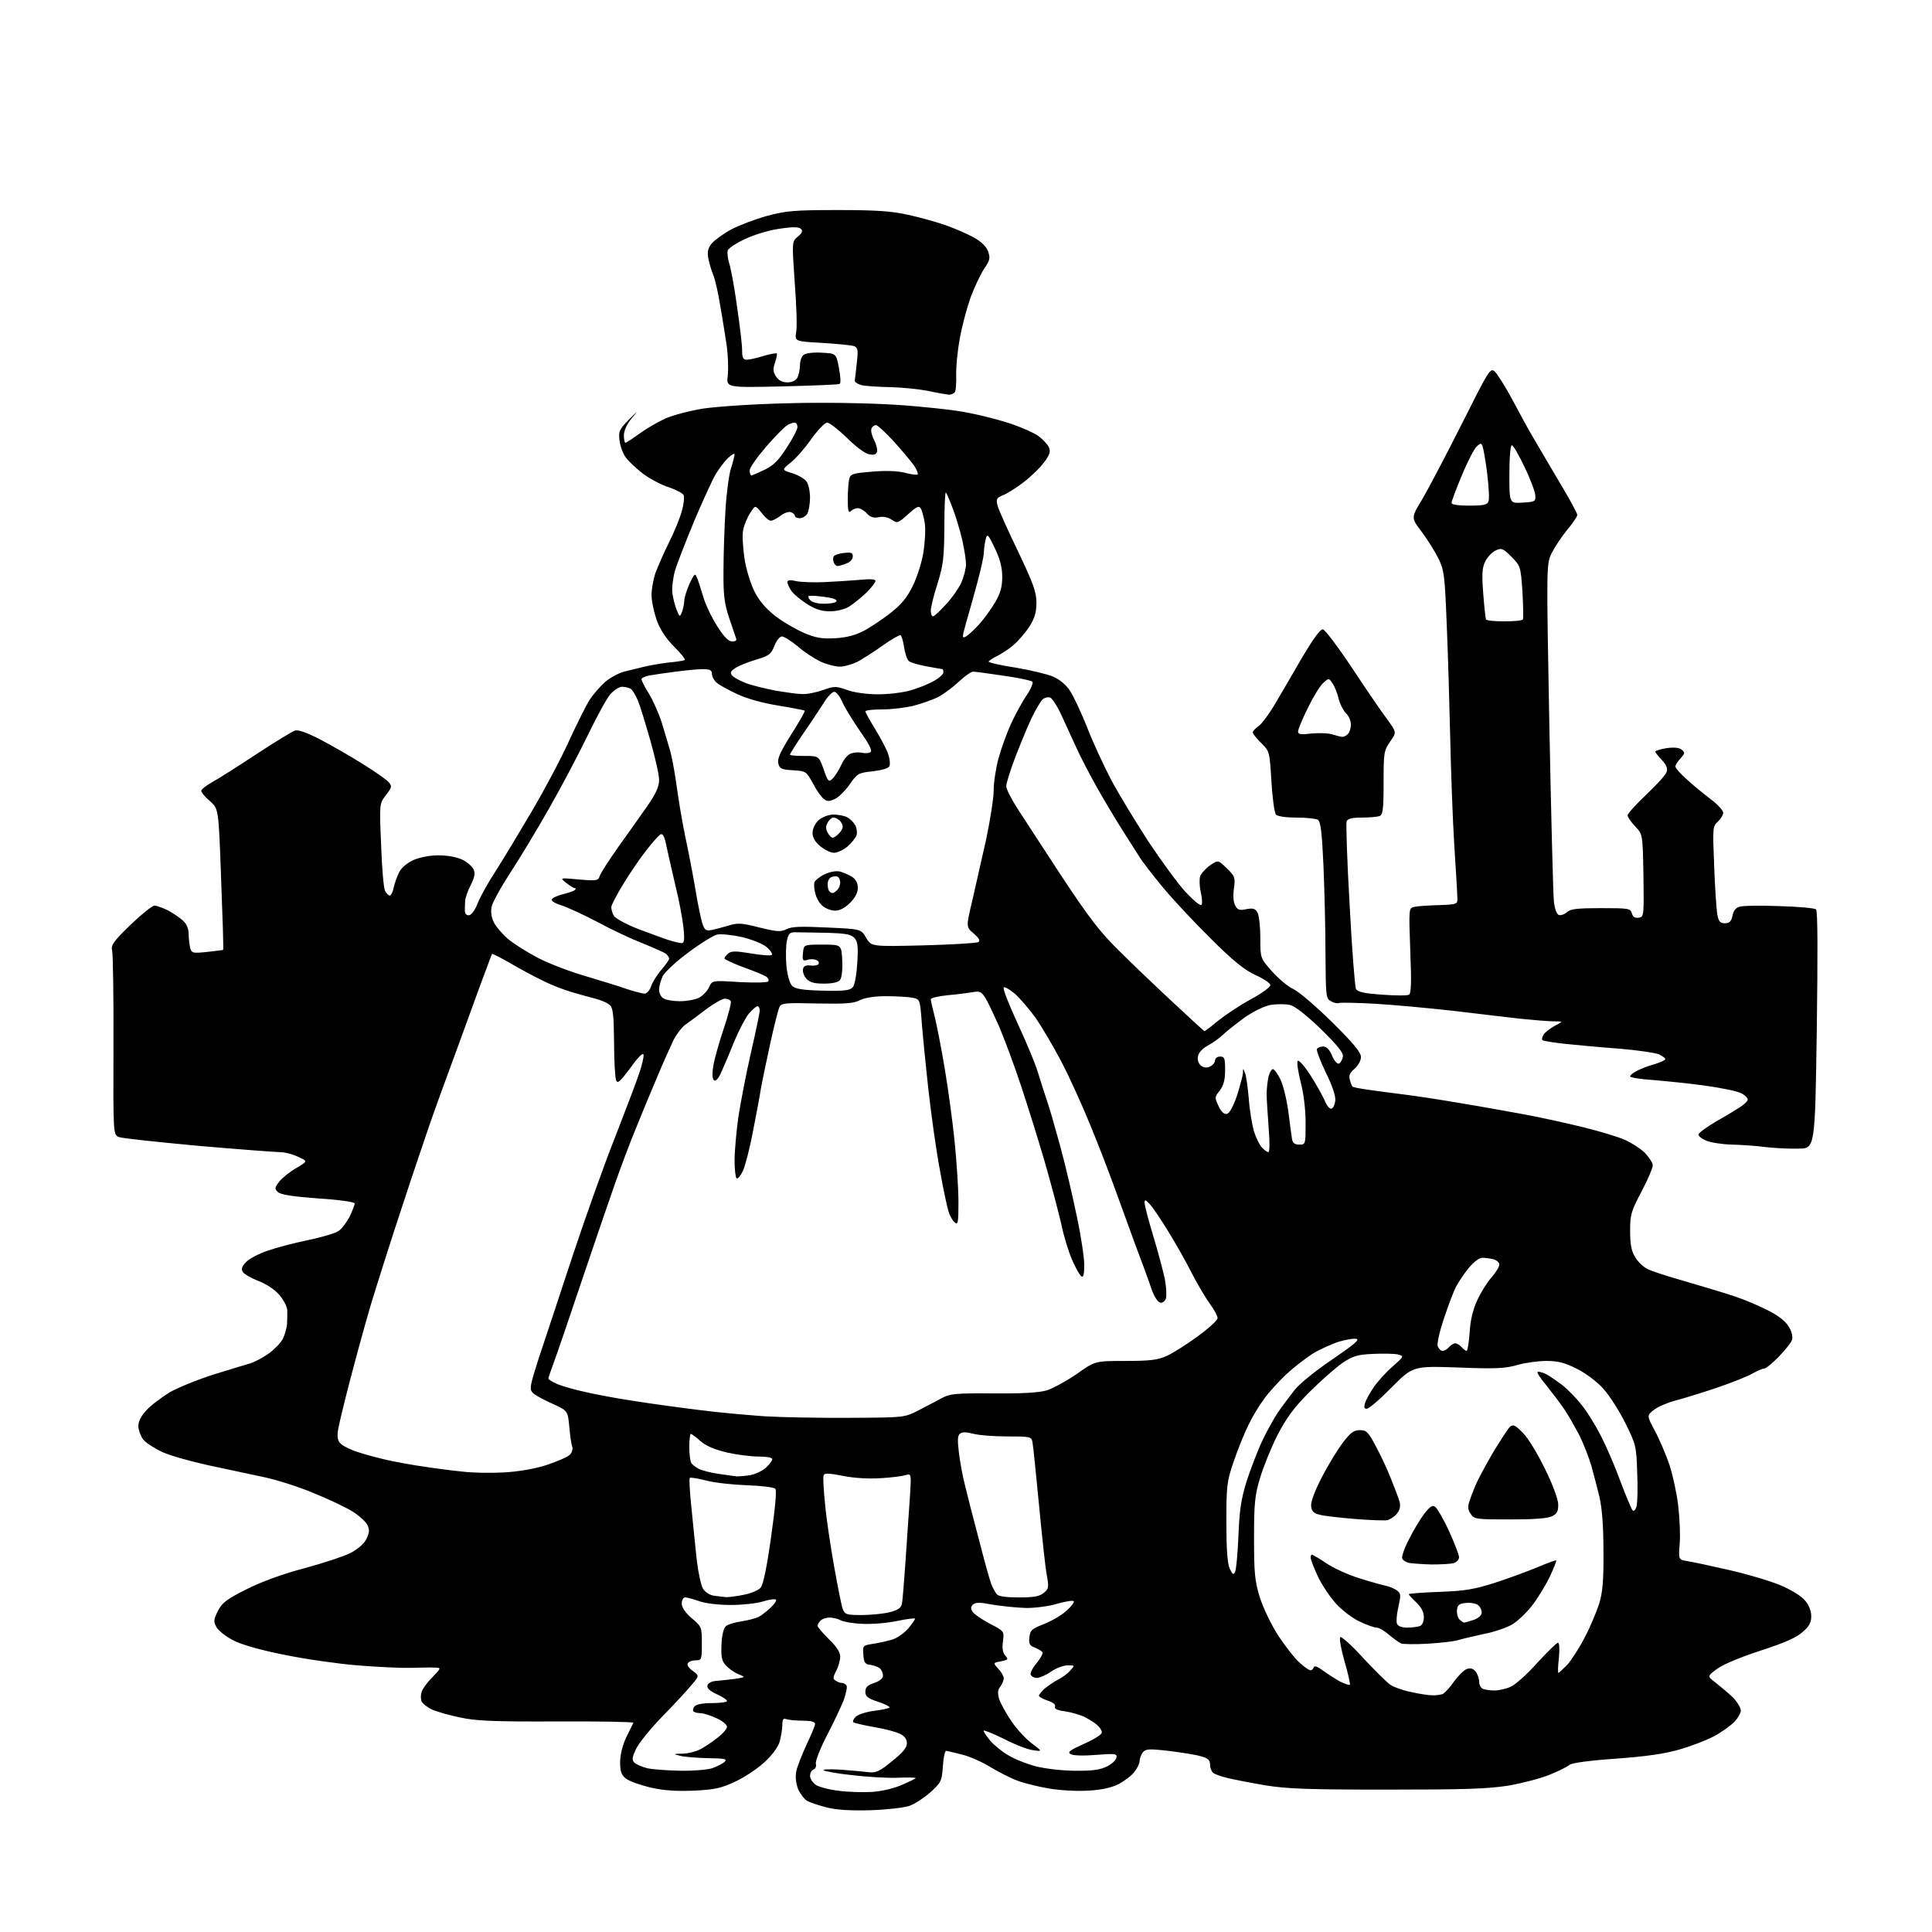 <?xml version="1.0" encoding="UTF-8" standalone="no"?>
<svg 
  version="1.1" 
  xmlns="http://www.w3.org/2000/svg" 
  xmlns:xlink="http://www.w3.org/1999/xlink" 
  xmlns:svg="http://www.w3.org/2000/svg"
  xmlns:rdf="http://www.w3.org/1999/02/22-rdf-syntax-ns#"
  xmlns:cc="http://creativecommons.org/ns#"
  xmlns:dc="http://purl.org/dc/elements/1.1/"
  viewBox="0 0 768 768"
  width="768"
  height="768"
>
<style>svg {background-color: white; }</style>"
<path stroke="none" fill="black" fill-rule="evenodd" d="M346.0,719.6C338.1,719.8 332.7,719.5 328.7,718.5C325.5,717.7 322.0,716.5 320.9,715.9C319.8,715.3 318.2,713.2 317.3,711.3C316.4,709.0 316.1,706.4 316.5,704.3C316.8,702.5 318.7,697.7 320.5,693.8C322.4,689.8 324.0,686.0 324.0,685.3C324.0,684.4 322.4,684.0 319.1,684.0C316.4,684.0 313.5,683.7 312.6,683.4C311.4,682.9 311.0,683.4 311.0,685.6C311.0,687.2 310.5,690.1 310.0,692.1C309.4,694.4 307.1,697.5 304.0,700.4C301.2,703.0 296.0,706.5 292.3,708.2C286.8,710.8 284.2,711.4 276.0,711.8C269.0,712.1 264.1,711.8 258.7,710.6C254.5,709.6 250.0,708.0 248.8,707.0C247.0,705.6 246.5,704.2 246.5,700.3C246.6,697.3 247.5,693.6 249.0,690.5C250.3,687.8 251.6,685.2 251.8,684.8C251.9,684.5 238.2,684.2 221.3,684.3C196.3,684.4 189.0,684.1 182.8,682.7C178.5,681.8 173.5,680.4 171.6,679.5C169.7,678.6 167.9,677.1 167.6,676.3C167.2,675.4 167.2,673.8 167.6,672.6C167.9,671.4 169.8,668.8 171.8,666.8C175.4,663.1 175.4,663.0 173.0,662.9C171.6,662.8 167.1,662.9 163.0,663.0C158.9,663.1 149.4,662.6 142.0,662.0C134.6,661.4 121.8,659.6 113.5,657.9C104.2,656.1 96.4,653.9 93.0,652.2C90.0,650.7 86.9,648.3 86.1,646.9C84.8,644.6 84.9,643.9 86.6,640.4C88.3,637.1 90.1,635.7 98.1,631.7C104.1,628.7 112.3,625.7 121.0,623.4C128.4,621.4 136.6,618.7 139.2,617.4C142.1,615.9 144.6,613.8 145.6,611.9C146.8,609.4 147.0,608.2 146.1,606.3C145.5,605.0 143.0,602.7 140.4,601.0C137.9,599.4 131.0,596.1 125.1,593.7C119.3,591.2 110.2,588.3 105.0,587.2C99.8,586.1 89.9,584.0 83.0,582.5C76.1,581.0 67.9,578.7 64.7,577.3C61.5,575.8 58.0,573.6 56.9,572.2C55.9,570.8 55.0,568.4 55.0,566.9C55.0,565.0 56.1,562.8 58.3,560.5C60.0,558.6 64.2,555.5 67.4,553.5C70.7,551.6 78.6,548.4 84.9,546.4C91.3,544.4 97.9,542.4 99.7,541.9C101.4,541.3 104.7,539.6 106.9,538.0C109.1,536.4 111.6,533.8 112.4,532.3C113.2,530.7 113.9,528.1 114.1,526.5C114.2,524.8 114.2,522.3 114.2,520.8C114.1,519.3 112.6,516.5 110.9,514.6C109.2,512.6 105.7,510.3 102.7,509.2C99.9,508.1 97.1,506.5 96.6,505.7C95.8,504.5 96.1,503.5 97.8,501.7C99.0,500.4 102.8,498.4 106.3,497.2C109.7,496.0 116.9,494.1 122.3,493.0C127.6,491.9 133.1,490.3 134.5,489.4C135.8,488.6 137.8,485.9 139.0,483.6C140.1,481.3 141.0,478.9 141.0,478.4C141.0,477.8 134.6,476.9 126.5,476.4C116.0,475.6 111.5,474.9 110.4,473.8C109.1,472.5 109.2,472.1 111.0,469.7C112.2,468.2 115.2,465.8 117.8,464.3C122.4,461.6 122.4,461.6 118.4,459.8C116.3,458.8 113.2,458.0 111.5,458.0C109.8,458.0 95.2,456.9 79.0,455.5C62.8,454.0 48.5,452.5 47.3,452.0C45.0,451.1 45.0,451.1 45.1,415.8C45.2,396.4 44.9,379.4 44.6,378.0C44.0,375.8 44.9,374.4 51.8,367.7C56.2,363.5 60.5,360.0 61.4,360.0C62.3,360.0 64.7,360.9 66.8,361.9C68.8,363.0 71.5,364.8 72.8,366.0C74.2,367.3 75.0,369.3 75.0,371.3C75.0,373.1 75.3,375.5 75.6,376.8C76.2,378.9 76.6,379.0 82.4,378.4C85.7,378.0 88.6,377.7 88.7,377.6C88.9,377.5 88.5,364.8 87.9,349.4C86.9,321.5 86.9,321.5 83.5,318.5C81.6,316.9 80.0,315.0 80.0,314.4C80.0,313.8 81.9,312.3 84.2,311.0C86.6,309.7 94.5,304.7 101.9,299.8C109.2,295.0 116.1,290.8 117.3,290.4C118.6,290.0 121.9,291.2 127.2,293.9C131.6,296.2 139.1,300.5 143.9,303.5C148.6,306.4 153.3,309.7 154.3,310.7C155.9,312.5 155.9,312.8 153.4,316.1C150.8,319.5 150.8,319.5 151.5,335.9C151.8,344.9 152.5,353.2 153.1,354.2C153.6,355.2 154.5,356.0 155.0,356.0C155.4,356.0 156.2,354.5 156.5,352.8C156.9,351.0 157.9,348.2 158.7,346.7C159.5,345.0 161.9,343.0 164.3,341.9C166.9,340.8 170.8,340.0 174.3,340.0C177.8,340.0 181.6,340.7 183.7,341.7C185.6,342.6 187.6,344.3 188.2,345.5C189.0,347.2 188.7,348.6 187.2,351.7C186.0,353.9 185.0,356.8 184.9,358.1C184.8,359.4 184.8,361.3 184.8,362.3C184.9,363.4 185.6,364.0 186.6,363.8C187.5,363.6 189.0,361.5 189.9,359.0C190.9,356.5 194.1,350.7 197.2,346.0C200.2,341.3 206.7,330.5 211.7,322.0C216.7,313.5 223.3,301.0 226.3,294.3C229.4,287.6 233.0,280.4 234.3,278.3C235.7,276.2 238.4,273.0 240.4,271.2C242.4,269.5 245.8,267.6 248.0,267.0C250.2,266.5 253.7,265.6 255.8,265.1C257.8,264.6 262.2,263.8 265.5,263.4C268.8,263.1 271.8,262.6 272.2,262.4C272.6,262.1 270.7,259.8 268.1,257.2C264.9,254.0 262.5,250.4 261.1,246.7C260.0,243.5 259.0,239.0 259.0,236.6C259.0,234.2 259.7,230.3 260.5,227.9C261.4,225.5 263.8,219.9 266.0,215.5C268.2,211.1 270.5,205.4 271.1,202.9C271.8,200.4 272.1,197.7 271.8,196.9C271.5,196.1 268.8,194.7 265.9,193.7C262.9,192.8 258.3,190.3 255.6,188.3C252.9,186.2 249.8,183.3 248.8,181.9C247.7,180.5 246.6,177.5 246.3,175.3C245.8,171.5 246.1,170.8 250.0,166.8C253.8,163.0 253.9,162.9 251.1,166.3C249.2,168.6 248.0,171.2 248.0,173.0C248.0,174.7 248.3,176.0 248.6,176.0C249.0,176.0 251.4,174.4 254.0,172.5C256.6,170.6 261.2,167.9 264.2,166.5C267.2,165.1 274.1,163.3 279.6,162.4C285.2,161.6 299.8,160.6 313.1,160.3C327.5,159.9 344.2,160.2 356.1,160.9C366.8,161.6 379.8,163.0 385.0,164.1C390.2,165.1 397.9,167.1 402.0,168.5C406.1,169.9 410.9,172.0 412.6,173.2C414.4,174.5 416.3,176.5 416.9,177.7C417.7,179.4 417.4,180.6 415.1,183.7C413.6,185.8 409.9,189.4 406.9,191.7C403.9,194.0 400.2,196.3 398.6,196.9C396.2,197.9 395.9,198.4 396.5,200.8C396.8,202.3 400.5,210.5 404.6,219.0C410.8,232.0 412.0,235.4 412.0,239.6C412.0,243.4 411.3,245.7 409.2,249.1C407.6,251.5 404.8,254.8 402.9,256.4C401.1,258.0 398.1,259.9 396.3,260.8C394.5,261.7 393.0,262.7 393.0,263.0C393.0,263.4 397.8,264.5 403.8,265.4C409.7,266.4 416.4,268.0 418.7,269.0C421.2,270.1 423.9,272.3 425.4,274.7C426.8,276.8 429.8,283.3 432.1,289.0C434.3,294.8 438.7,304.2 441.7,310.0C444.8,315.8 451.5,326.8 456.5,334.5C461.6,342.2 468.2,351.2 471.2,354.5C474.3,357.8 477.1,360.2 477.6,359.7C478.0,359.3 477.9,357.0 477.3,354.6C476.8,352.3 476.7,349.4 477.1,348.3C477.5,347.2 479.3,345.2 481.0,344.0C484.2,341.8 484.2,341.8 487.6,345.1C490.9,348.3 491.1,348.8 490.5,353.2C490.1,356.0 490.3,358.7 491.0,359.9C491.9,361.7 492.7,362.0 495.5,361.4C498.2,360.9 499.0,361.2 499.9,362.8C500.5,364.0 501.0,368.5 501.0,372.9C501.0,380.9 501.0,380.9 505.7,386.2C508.3,389.1 512.1,392.3 514.2,393.2C516.3,394.2 523.2,400.1 529.5,406.3C538.0,414.7 541.0,418.3 541.0,420.2C541.0,421.6 539.9,423.6 538.4,424.9C536.5,426.5 536.1,427.6 536.6,429.3C536.9,430.5 537.4,431.7 537.6,431.9C537.9,432.2 540.4,432.7 543.3,433.1C546.1,433.5 552.5,434.4 557.5,435.0C562.5,435.6 573.0,437.2 581.0,438.6C589.0,439.9 600.5,442.0 606.5,443.1C612.5,444.2 622.9,446.5 629.4,448.1C636.0,449.7 643.4,452.0 645.9,453.1C648.4,454.2 652.0,456.5 653.8,458.2C655.5,460.0 657.0,462.2 657.0,463.3C657.0,464.3 655.0,469.0 652.5,473.7C648.4,481.5 648.0,482.8 648.0,489.3C648.0,494.7 648.5,497.3 650.0,499.7C651.0,501.5 653.2,503.6 654.8,504.4C656.5,505.3 663.3,507.5 670.1,509.4C676.9,511.4 685.6,514.0 689.5,515.3C693.4,516.6 699.3,519.1 702.8,520.9C706.8,522.9 709.8,525.2 711.0,527.3C712.2,529.1 712.7,531.3 712.4,532.5C712.1,533.6 709.7,536.6 707.2,539.2C704.6,541.9 702.0,544.0 701.3,544.0C700.7,544.0 698.6,544.9 696.8,545.9C695.0,547.0 689.0,549.4 683.5,551.3C678.0,553.2 670.5,555.5 666.9,556.5C663.2,557.4 659.0,559.2 657.4,560.5C654.6,562.7 654.6,562.7 657.9,568.9C659.7,572.2 662.2,578.2 663.6,582.2C664.9,586.1 666.5,593.4 667.1,598.4C667.7,603.4 668.0,610.3 667.7,613.7C667.2,620.0 667.2,620.0 670.9,620.6C672.9,620.9 680.3,622.5 687.3,624.1C694.4,625.7 703.5,628.4 707.6,630.1C711.9,631.9 716.0,634.4 717.5,636.2C719.1,638.0 720.0,640.4 720.0,642.5C720.0,645.0 719.2,646.5 716.5,648.8C714.1,651.0 709.2,653.1 700.0,656.1C692.3,658.6 685.2,661.5 682.7,663.3C678.6,666.3 678.6,666.3 682.0,668.9C683.8,670.3 686.9,672.9 688.7,674.6C690.5,676.4 692.0,678.8 692.0,680.0C692.0,681.1 690.6,683.4 688.9,685.0C687.2,686.5 683.7,689.0 681.1,690.3C678.5,691.7 672.6,694.0 667.8,695.4C661.6,697.2 654.5,698.2 642.3,699.1C632.0,699.8 624.9,700.8 624.0,701.5C623.2,702.2 619.7,704.0 616.2,705.4C612.7,706.9 605.3,708.8 599.7,709.8C591.4,711.1 582.5,711.4 551.5,711.4C519.8,711.4 511.8,711.1 503.0,709.7C497.2,708.7 490.5,707.4 488.0,706.8C485.5,706.2 482.9,705.3 482.2,704.7C481.6,704.2 481.0,702.7 481.0,701.4C481.0,699.6 480.2,698.9 477.2,698.1C475.2,697.5 469.4,696.6 464.5,696.0C456.5,695.1 455.4,695.2 454.2,696.7C453.6,697.6 453.0,699.1 453.0,700.1C453.0,701.0 452.1,702.9 450.9,704.4C449.8,705.9 446.9,708.0 444.7,709.2C441.9,710.6 438.0,711.5 432.7,711.8C428.4,712.1 421.5,711.7 417.2,711.0C413.0,710.3 407.3,708.9 404.6,707.9C401.8,706.9 397.0,704.4 393.8,702.5C390.6,700.5 385.5,698.2 382.5,697.5C379.4,696.7 376.5,696.0 376.1,696.0C375.6,696.0 375.0,698.8 374.8,702.2C374.4,708.0 374.1,708.6 369.8,712.5C367.3,714.7 363.5,717.2 361.4,717.9C359.2,718.6 352.3,719.4 346.0,719.6zM347.0,712.3C350.7,712.0 355.8,710.8 358.8,709.4C361.6,708.2 364.0,707.0 364.0,706.8C364.0,706.6 360.5,706.5 356.2,706.7C352.0,706.8 343.9,706.3 338.3,705.6C332.7,705.0 327.8,704.1 327.4,703.7C327.0,703.3 330.2,703.2 334.6,703.5C338.9,703.8 343.9,704.3 345.6,704.5C348.2,704.8 349.9,704.0 354.6,700.1C358.9,696.7 360.5,694.7 360.5,693.0C360.5,691.3 359.6,690.1 357.7,689.2C356.1,688.4 351.5,687.2 347.3,686.5C343.2,685.8 339.6,684.9 339.2,684.6C338.9,684.2 339.3,683.3 340.2,682.4C341.0,681.6 344.2,680.5 347.4,680.1C350.5,679.7 353.3,679.1 353.6,678.8C353.9,678.5 351.9,677.4 349.1,676.5C344.9,675.1 344.0,674.4 344.0,672.5C344.0,670.7 344.8,669.9 347.5,669.0C349.8,668.2 351.0,667.2 351.0,666.0C351.0,665.1 350.4,663.8 349.8,663.2C349.1,662.7 347.4,662.0 346.0,661.8C343.9,661.6 343.4,660.9 343.2,657.8C342.9,654.2 343.0,654.1 346.7,653.5C348.8,653.2 352.1,652.5 354.2,651.9C356.3,651.4 359.1,649.5 361.0,647.4C362.7,645.4 363.9,643.6 363.7,643.4C363.5,643.2 360.2,643.6 356.4,644.4C352.6,645.2 346.5,645.7 342.9,645.5C339.3,645.4 335.3,644.7 334.2,644.1C333.1,643.5 331.1,643.0 329.8,643.0C328.5,643.0 326.9,643.5 326.2,644.2C325.5,644.9 325.0,645.8 325.0,646.3C325.0,646.8 327.0,649.1 329.5,651.6C332.5,654.5 334.0,656.8 334.0,658.5C334.0,659.9 333.3,662.5 332.4,664.2C331.1,666.7 331.0,667.4 332.2,668.1C332.9,668.6 334.0,669.0 334.7,669.0C335.3,669.0 336.2,669.5 336.5,670.0C336.9,670.6 336.3,673.2 335.4,675.8C334.4,678.4 331.4,684.7 328.7,689.9C326.0,695.1 324.1,700.1 324.3,701.1C324.6,702.1 324.2,703.1 323.4,703.4C322.6,703.7 322.0,704.8 322.0,705.9C322.0,707.1 323.1,708.7 324.4,709.6C325.8,710.4 329.9,711.5 333.7,711.9C337.4,712.4 343.4,712.5 347.0,712.3zM270.6,703.9C275.6,704.0 281.2,703.5 283.1,702.9C285.0,702.2 287.2,701.1 288.0,700.4C289.2,699.2 288.3,699.0 281.5,698.9C277.1,698.8 272.1,698.4 270.5,698.0C267.5,697.2 267.5,697.2 271.3,697.1C273.4,697.1 276.5,696.3 278.3,695.4C280.1,694.5 283.2,692.4 285.2,690.8C287.3,689.2 289.0,687.2 289.0,686.4C289.0,685.6 287.1,684.0 284.8,683.0C282.4,681.9 279.6,681.0 278.4,681.0C277.3,681.0 276.0,680.7 275.7,680.3C275.3,680.0 275.5,679.1 276.1,678.3C276.8,677.5 279.4,677.0 283.1,677.0C286.4,677.0 289.0,676.6 289.0,676.2C289.0,675.7 287.2,674.5 285.0,673.5C282.3,672.3 281.0,671.1 281.2,670.1C281.4,669.1 282.7,668.4 284.5,668.2C286.2,668.1 289.5,667.7 292.0,667.4C296.5,666.7 296.5,666.7 293.5,665.5C291.8,664.8 289.6,663.2 288.5,662.0C286.9,660.2 286.6,658.7 286.8,653.6C287.0,649.7 287.7,647.1 288.6,646.4C289.4,645.7 292.2,644.9 294.8,644.5C297.4,644.1 300.4,643.3 301.5,642.8C302.6,642.2 304.7,640.6 306.2,639.2C307.7,637.8 308.7,636.4 308.5,635.9C308.2,635.5 305.9,635.8 303.3,636.6C300.8,637.4 295.0,638.0 290.5,638.0C285.7,638.0 280.5,637.4 278.0,636.5C275.7,635.7 273.1,635.0 272.4,635.0C271.6,635.0 271.0,636.0 271.0,637.4C271.0,639.0 272.4,641.0 275.0,643.3C278.9,646.6 279.0,646.8 279.0,653.3C279.0,659.7 278.9,660.0 276.6,660.0C275.2,660.0 273.8,660.5 273.4,661.2C273.0,661.8 273.8,663.1 275.4,664.2C278.0,666.2 278.0,666.2 274.9,669.8C273.2,671.9 268.1,677.4 263.5,682.1C258.9,686.8 254.2,692.6 253.0,694.9C251.4,698.2 251.1,699.5 252.0,700.5C252.7,701.3 255.0,702.3 257.3,702.9C259.6,703.4 265.6,703.8 270.6,703.9zM427.5,703.9C434.2,704.0 437.4,703.5 440.0,702.2C441.9,701.3 443.6,699.7 443.8,698.7C444.1,697.1 443.4,697.0 435.7,697.6C430.9,698.0 426.6,697.9 425.6,697.3C424.2,696.5 425.2,695.8 430.9,693.2C434.8,691.5 438.0,689.5 438.0,688.7C438.0,687.9 437.2,686.6 436.2,685.8C435.3,684.9 433.0,683.5 431.3,682.6C429.5,681.7 426.0,680.7 423.5,680.3C420.3,679.9 419.0,679.3 419.4,678.4C419.7,677.6 418.6,676.7 416.4,676.0C414.6,675.4 413.0,674.5 413.0,674.1C413.0,673.7 414.0,672.4 415.2,671.3C416.5,670.2 418.9,668.6 420.5,667.7C422.2,666.9 424.4,665.3 425.4,664.1C427.3,662.0 427.3,662.0 424.4,662.0C422.8,662.0 419.8,663.1 417.8,664.5C415.8,665.9 413.2,667.0 412.2,667.0C411.1,667.0 410.0,666.4 409.7,665.7C409.5,665.0 410.5,662.9 412.1,661.1C413.6,659.2 414.7,657.3 414.4,656.8C414.1,656.3 412.7,655.5 411.3,654.9C409.3,654.2 408.9,653.4 409.2,650.9C409.5,648.1 410.1,647.5 414.7,645.7C417.6,644.6 421.7,642.3 423.7,640.5C425.8,638.7 427.2,636.9 426.8,636.5C426.5,636.1 423.5,636.6 420.3,637.5C417.1,638.5 411.6,639.2 408.0,639.2C404.4,639.1 398.4,638.5 394.7,637.9C389.5,636.9 387.7,636.9 386.7,637.9C385.9,638.7 385.8,639.5 386.6,640.7C387.2,641.6 390.2,643.7 393.4,645.4C399.2,648.4 399.2,648.4 398.7,652.4C398.3,655.2 398.6,657.0 399.6,658.1C400.9,659.6 400.8,659.8 397.9,660.4C394.7,661.0 394.7,661.0 396.8,663.3C398.0,664.6 399.0,666.3 399.0,667.1C399.0,667.9 398.4,669.5 397.6,670.5C396.6,671.8 396.5,673.1 397.2,675.5C397.8,677.2 399.9,681.0 401.9,684.0C403.9,687.0 407.5,691.0 410.0,692.9C414.5,696.3 414.5,696.3 410.5,695.7C408.3,695.4 403.0,693.3 398.8,691.1C394.5,689.0 391.0,687.6 391.0,688.0C391.0,688.5 392.2,690.2 393.6,691.9C395.0,693.6 398.3,696.3 400.9,697.8C403.4,699.3 408.4,701.3 412.0,702.2C415.7,703.1 422.4,703.9 427.5,703.9zM569.2,673.9C570.6,674.0 572.6,673.7 573.5,673.4C574.3,673.0 576.4,670.8 578.0,668.4C579.7,666.1 582.0,663.8 583.2,663.4C584.7,663.0 585.7,663.3 586.7,664.6C587.4,665.6 588.0,667.4 588.0,668.6C588.0,669.8 588.7,671.1 589.6,671.4C590.5,671.7 592.5,672.0 594.1,672.0C595.7,672.0 598.5,671.4 600.3,670.6C602.2,669.9 607.0,665.6 611.0,661.1C615.1,656.7 618.8,653.0 619.3,653.0C619.9,653.0 620.0,655.4 619.7,659.0C619.3,662.3 619.2,665.0 619.5,665.0C619.7,665.0 621.3,663.5 623.0,661.8C624.6,660.0 627.8,655.1 629.9,651.0C632.1,646.9 634.6,640.8 635.7,637.5C637.1,632.8 637.5,628.3 637.4,616.5C637.4,606.6 636.8,599.3 635.8,595.0C634.9,591.4 633.5,585.9 632.6,582.7C631.7,579.6 629.6,574.2 627.9,570.7C626.1,567.3 623.4,562.5 621.7,560.0C620.0,557.5 616.8,553.4 614.7,550.7C612.5,548.1 610.9,545.7 611.2,545.4C611.6,545.1 613.1,545.5 614.7,546.3C616.2,547.1 619.2,549.2 621.3,550.8C623.4,552.5 626.8,556.0 628.9,558.7C631.0,561.3 634.4,566.9 636.5,571.0C638.6,575.1 642.1,583.2 644.2,589.0C646.4,594.8 648.5,599.9 649.0,600.4C649.5,600.9 650.2,600.2 650.6,598.6C650.9,597.2 651.1,591.2 650.8,585.2C650.5,574.9 650.3,574.2 646.1,565.7C643.7,560.9 639.8,554.7 637.3,552.0C634.7,549.1 630.4,545.9 626.8,544.1C622.0,541.7 619.4,541.0 614.7,541.0C611.5,541.0 606.3,541.7 603.2,542.6C598.4,544.0 594.6,544.2 579.6,543.6C561.7,543.0 561.7,543.0 553.2,551.5C548.6,556.2 544.2,560.0 543.3,560.0C542.3,560.0 542.1,559.4 542.6,557.8C543.0,556.5 544.6,553.6 546.1,551.4C547.7,549.1 551.0,545.4 553.6,543.2C558.2,539.1 558.2,539.1 555.6,538.4C554.2,538.1 549.7,538.0 545.7,538.2C539.5,538.5 537.8,539.0 533.5,541.9C530.8,543.8 524.9,549.0 520.5,553.4C514.3,559.6 511.4,563.6 507.8,570.5C505.3,575.5 502.2,583.1 500.9,587.5C498.8,594.4 498.5,597.6 498.5,611.5C498.5,625.4 498.8,628.5 500.8,635.0C502.2,639.3 505.3,645.8 508.2,650.3C511.0,654.5 514.8,659.4 516.7,661.0C518.5,662.7 520.5,664.0 521.0,664.0C521.4,664.0 522.0,663.5 522.2,662.8C522.5,662.0 523.8,662.5 526.1,664.2C528.0,665.6 531.0,667.5 532.8,668.5C534.7,669.4 536.4,670.0 536.6,669.7C536.8,669.5 535.9,665.3 534.5,660.5C533.1,655.6 532.3,651.3 532.8,650.8C533.2,650.4 537.4,654.1 541.9,659.1C546.5,664.0 551.4,668.9 552.8,669.8C554.2,670.7 557.8,672.0 560.9,672.6C564.0,673.3 567.7,673.9 569.2,673.9zM567.5,653.4C562.5,653.7 557.8,653.6 557.0,653.3C556.2,653.0 554.0,651.4 552.2,649.9C550.4,648.3 548.2,647.0 547.2,647.0C546.3,647.0 543.2,645.9 540.5,644.6C537.8,643.4 533.6,640.2 531.2,637.6C528.8,635.0 525.5,630.1 523.9,626.7C522.3,623.3 521.0,619.9 521.0,619.2C521.0,618.6 521.2,618.0 521.5,618.0C521.8,618.0 524.4,619.5 527.2,621.4C530.0,623.3 535.9,626.0 540.4,627.4C544.8,628.8 549.6,630.1 551.0,630.4C552.4,630.7 554.3,631.5 555.3,632.2C556.9,633.4 556.9,634.1 555.9,638.7C555.2,641.5 555.0,644.5 555.3,645.4C555.7,646.4 557.1,647.0 559.4,647.0C561.3,647.0 563.5,646.7 564.4,646.4C565.4,646.0 566.0,644.6 566.0,642.8C566.0,640.8 565.0,638.9 563.0,637.0C561.4,635.5 560.0,634.0 560.0,633.7C560.0,633.5 565.5,633.0 572.2,632.8C582.6,632.4 586.0,631.8 594.5,629.1C600.0,627.3 607.6,624.5 611.4,622.9C615.2,621.3 618.5,620.1 618.6,620.3C618.8,620.5 617.6,623.5 616.0,626.9C614.3,630.4 611.1,635.6 608.9,638.4C606.7,641.2 603.2,644.5 601.2,645.7C599.2,646.9 594.2,648.7 590.0,649.5C585.9,650.4 581.1,651.5 579.5,652.0C577.9,652.5 572.5,653.1 567.5,653.4zM582.0,645.0C582.4,645.0 584.1,644.5 585.9,643.9C587.8,643.2 589.0,642.1 589.0,641.0C589.0,640.0 588.4,638.7 587.6,638.1C586.8,637.4 584.6,637.0 582.8,637.2C580.2,637.4 579.4,638.0 579.2,639.8C579.0,641.1 579.4,642.8 580.0,643.6C580.7,644.3 581.6,645.0 582.0,645.0zM342.5,642.0C346.2,642.0 351.1,641.5 353.6,640.9C356.8,640.1 358.2,639.2 358.5,637.6C358.8,636.5 359.4,628.5 360.0,620.0C360.6,611.5 361.3,600.3 361.7,595.1C362.3,585.7 362.3,585.7 359.9,586.4C358.6,586.8 354.1,587.4 350.0,587.6C345.5,587.9 339.6,587.6 335.2,586.7C329.5,585.6 327.7,585.5 327.4,586.5C327.1,587.2 327.4,592.4 328.0,598.1C328.5,603.8 330.2,615.0 331.6,622.8C333.0,630.7 334.5,638.3 335.0,639.6C335.9,641.8 336.5,642.0 342.5,642.0zM288.7,634.9C289.9,634.9 293.1,634.5 295.9,633.9C298.6,633.4 301.5,632.1 302.3,631.2C303.4,630.0 304.8,623.2 306.5,611.1C308.2,599.1 308.8,592.4 308.2,591.8C307.6,591.2 302.5,590.6 296.8,590.4C291.2,590.2 283.8,589.4 280.6,588.5C277.4,587.7 274.5,587.2 274.2,587.5C273.9,587.8 274.2,593.3 274.9,599.8C275.5,606.2 276.5,615.5 277.0,620.4C277.6,625.3 278.7,630.4 279.5,631.6C280.3,632.9 282.2,634.1 283.7,634.3C285.3,634.5 287.5,634.8 288.7,634.9zM405.0,635.0C410.9,635.0 413.3,634.6 414.9,633.2C416.9,631.6 417.0,631.0 416.1,626.0C415.5,623.0 414.2,610.4 413.0,598.0C411.8,585.6 410.7,574.5 410.4,573.2C410.0,571.1 409.5,571.0 400.2,571.0C394.9,571.0 388.8,570.5 386.7,569.9C384.0,569.2 382.5,569.2 381.6,569.9C380.6,570.7 380.6,572.6 381.2,577.7C381.7,581.5 382.7,587.0 383.5,590.0C384.2,593.0 386.6,602.5 388.9,611.1C391.1,619.7 393.4,628.0 394.0,629.6C394.6,631.1 395.6,633.0 396.2,633.7C396.9,634.6 399.9,635.0 405.0,635.0zM490.9,625.0C491.4,624.2 492.0,617.6 492.3,610.5C492.7,600.2 493.4,595.8 495.5,589.0C497.0,584.3 499.7,577.3 501.5,573.3C503.3,569.4 506.3,564.0 508.1,561.3C509.9,558.7 513.0,554.6 514.9,552.2C516.9,549.8 523.6,544.4 529.9,540.2C538.5,534.3 540.7,532.4 539.1,532.2C537.9,532.0 534.6,532.6 531.7,533.5C528.9,534.5 524.2,536.6 521.5,538.3C518.8,540.1 514.1,543.7 511.2,546.4C508.3,549.2 504.3,553.5 502.5,556.1C500.6,558.6 497.7,563.4 496.2,566.6C494.6,569.8 492.0,576.3 490.4,581.0C487.7,588.9 487.5,590.5 487.5,605.0C487.5,615.6 487.9,621.4 488.8,623.5C489.9,625.8 490.3,626.2 490.9,625.0zM569.0,621.9C565.4,621.8 561.5,621.5 560.2,621.3C558.9,621.0 557.7,620.3 557.4,619.5C557.1,618.8 558.3,615.3 560.1,611.9C561.8,608.4 564.6,603.8 566.2,601.7C568.7,598.6 569.5,598.1 570.7,599.2C571.5,599.9 574.0,604.2 576.1,608.8C578.2,613.5 580.0,618.1 580.0,619.0C580.0,620.0 579.0,621.0 577.8,621.4C576.5,621.7 572.6,621.9 569.0,621.9zM551.5,604.3C550.4,604.5 544.5,604.3 538.5,603.8C532.5,603.3 526.1,602.6 524.5,602.1C522.2,601.6 521.4,600.7 521.2,598.7C521.0,597.0 522.6,592.8 525.4,587.3C527.9,582.5 531.7,576.2 533.8,573.5C536.8,569.5 538.2,568.5 540.5,568.5C543.1,568.5 543.9,569.2 546.7,574.5C548.5,577.8 551.3,583.6 552.8,587.5C554.4,591.4 556.0,595.7 556.4,597.1C556.8,598.9 556.4,600.4 555.2,601.8C554.3,602.9 552.6,604.0 551.5,604.3zM600.3,604.0C587.0,604.0 586.0,603.9 584.7,601.9C583.6,600.5 583.4,599.0 584.0,597.2C584.4,595.7 585.6,592.7 586.5,590.5C587.4,588.3 590.6,582.4 593.5,577.4C596.5,572.5 599.5,567.8 600.3,567.1C601.6,566.1 602.4,566.6 605.4,569.6C607.4,571.6 611.3,578.0 614.1,583.8C617.2,590.0 619.3,595.8 619.4,597.8C619.5,600.7 619.0,601.7 617.0,602.7C615.3,603.6 609.9,604.0 600.3,604.0zM293.0,586.9C293.8,586.9 296.2,586.7 298.2,586.4C300.3,586.0 303.1,584.7 304.5,583.4C305.9,582.1 307.0,580.6 307.0,580.0C307.0,579.4 304.7,579.0 301.6,579.0C298.7,579.0 293.0,578.3 289.0,577.4C284.0,576.2 280.7,574.8 278.5,572.9C276.7,571.3 275.0,570.0 274.6,570.0C274.3,570.0 274.0,572.4 274.0,575.2C274.0,578.1 274.4,581.0 274.8,581.6C275.2,582.2 276.5,583.2 277.8,583.9C279.0,584.5 282.6,585.5 285.8,585.9C288.9,586.4 292.2,586.8 293.0,586.9zM200.5,585.3C206.0,585.0 212.5,583.9 217.2,582.4C221.4,581.0 225.6,579.2 226.5,578.3C227.4,577.4 227.8,576.0 227.5,575.1C227.1,574.2 226.6,570.6 226.3,567.1C225.7,560.8 225.7,560.8 219.6,558.0C216.2,556.5 212.7,554.6 211.8,553.7C210.4,552.2 210.6,551.0 214.2,539.8C216.5,533.0 222.5,514.7 227.7,499.0C232.9,483.3 240.5,462.1 244.6,451.8C248.6,441.5 252.9,430.3 254.0,426.9C255.2,423.5 256.0,420.1 255.8,419.2C255.6,418.3 253.5,420.4 250.6,424.5C246.4,430.1 245.5,430.9 244.9,429.4C244.5,428.3 244.1,421.6 244.1,414.3C244.0,403.8 243.7,400.8 242.5,399.6C241.6,398.7 239.0,397.6 236.7,397.0C234.4,396.4 230.0,395.2 227.0,394.3C224.0,393.4 218.8,391.4 215.5,389.7C212.2,388.1 206.4,385.0 202.7,382.8C198.9,380.6 195.7,379.0 195.6,379.2C195.5,379.3 194.4,382.2 193.2,385.5C191.9,388.8 187.1,402.1 182.4,415.0C177.6,427.9 172.4,442.3 170.8,447.0C169.2,451.7 164.2,466.3 159.9,479.5C155.5,492.7 149.9,510.5 147.3,519.0C144.8,527.5 141.0,541.5 138.8,550.0C136.6,558.5 134.5,567.1 134.3,569.0C134.0,571.6 134.3,573.0 135.7,574.1C136.7,575.0 139.8,576.5 142.5,577.3C145.2,578.2 150.4,579.6 154.0,580.4C157.6,581.2 164.1,582.4 168.5,583.0C172.9,583.7 179.9,584.6 184.0,585.0C188.1,585.5 195.5,585.6 200.5,585.3zM338.0,563.6C359.5,563.5 359.5,563.5 365.0,560.7C368.0,559.1 372.2,557.0 374.3,555.8C377.7,554.0 379.7,553.8 394.8,553.9C406.5,554.0 412.9,553.6 416.1,552.7C418.6,551.9 423.9,549.0 428.0,546.2C435.3,541.0 435.3,541.0 447.4,541.0C457.2,541.0 460.3,540.6 463.8,539.0C466.1,538.0 471.6,534.5 476.0,531.3C480.4,528.1 484.0,524.8 484.0,524.0C484.0,523.1 482.6,520.5 480.9,518.2C479.2,515.9 475.9,510.3 473.6,505.8C471.3,501.2 467.0,493.7 464.1,489.0C461.2,484.3 458.0,479.6 456.9,478.5C455.3,476.8 455.0,476.8 455.0,478.2C455.0,479.1 456.5,485.0 458.4,491.2C460.3,497.4 462.3,505.1 463.0,508.2C463.6,511.4 463.8,514.9 463.5,516.1C463.1,517.3 462.1,518.0 461.2,517.8C460.2,517.6 458.7,515.3 457.6,512.0C456.6,509.0 453.7,501.1 451.2,494.5C448.8,487.9 445.1,477.8 443.0,472.0C440.9,466.2 436.7,455.2 433.5,447.5C430.4,439.8 425.2,428.3 421.9,422.0C418.6,415.7 413.9,407.8 411.5,404.4C409.1,401.1 405.5,396.9 403.5,395.1C401.5,393.4 399.5,392.2 399.0,392.5C398.5,392.8 401.0,399.2 404.5,406.8C408.0,414.3 411.6,423.0 412.5,426.0C413.4,429.0 415.0,434.0 416.0,437.0C417.1,440.0 419.5,448.5 421.5,455.8C423.5,463.1 426.4,475.5 428.0,483.3C429.7,491.1 431.0,499.9 431.0,502.8C431.0,506.5 430.7,507.9 429.9,507.4C429.3,507.1 427.7,504.2 426.3,501.1C424.9,498.0 422.9,491.6 421.9,486.7C420.8,481.9 417.9,470.9 415.4,462.2C412.9,453.6 408.6,439.8 405.9,431.7C403.2,423.5 399.2,412.8 397.1,407.9C394.9,403.0 392.5,397.8 391.5,396.4C390.1,394.2 389.3,393.9 386.7,394.4C384.9,394.7 380.5,395.3 376.8,395.6C373.0,396.0 370.0,396.7 370.0,397.2C370.0,397.8 370.7,400.8 371.5,403.9C372.3,407.0 374.1,416.2 375.5,424.5C376.9,432.8 378.7,446.0 379.5,454.0C380.3,462.0 381.0,472.7 381.0,477.9C381.0,485.9 380.8,487.1 379.6,486.0C378.8,485.4 377.6,483.4 377.1,481.7C376.5,479.9 374.9,472.4 373.6,465.0C372.2,457.6 370.2,443.4 369.1,433.5C368.0,423.6 366.8,411.4 366.4,406.3C365.7,397.2 365.7,397.2 362.7,396.6C361.1,396.3 356.4,396.0 352.3,396.0C347.5,396.0 343.8,396.6 341.8,397.6C339.3,398.9 336.1,399.1 324.8,398.9C312.6,398.6 310.7,398.7 309.9,400.2C309.4,401.1 307.7,407.8 306.1,415.2C304.5,422.5 302.9,430.3 302.5,432.5C302.2,434.7 300.8,442.2 299.4,449.3C298.1,456.3 296.2,463.6 295.3,465.5C294.4,467.4 293.3,468.7 292.8,468.4C292.4,468.1 292.0,464.9 292.0,461.3C292.0,457.7 292.7,450.0 293.5,444.1C294.4,438.3 296.6,426.7 298.5,418.5C300.4,410.2 302.0,402.7 302.0,401.7C302.0,400.8 301.6,400.0 301.1,400.0C300.6,400.0 299.1,401.3 297.7,402.9C296.4,404.5 293.8,409.4 292.0,413.7C290.3,418.0 288.0,423.4 286.9,425.8C285.8,428.5 284.6,429.9 283.9,429.5C283.2,429.0 283.0,427.1 283.5,424.1C283.8,421.6 285.7,414.9 287.6,409.2C289.5,403.6 290.8,398.5 290.5,398.0C290.2,397.4 289.1,397.0 288.1,397.0C287.1,397.0 283.8,398.9 280.7,401.2C277.6,403.6 273.9,406.3 272.5,407.3C271.1,408.3 269.0,411.0 267.8,413.3C266.7,415.6 263.7,422.2 261.3,428.0C258.8,433.8 255.0,443.0 252.8,448.5C250.5,454.0 246.7,464.1 244.3,471.0C241.9,477.9 236.0,495.0 231.3,509.0C226.6,523.0 221.7,537.4 220.4,540.9C219.1,544.4 218.0,547.6 218.0,548.0C218.0,548.4 219.7,549.4 221.8,550.3C223.8,551.1 228.7,552.5 232.5,553.3C236.3,554.2 245.1,555.9 252.0,556.9C258.9,558.0 270.6,559.6 278.0,560.5C285.4,561.5 297.1,562.5 304.0,563.0C310.9,563.4 326.2,563.7 338.0,563.6zM573.4,537.0C574.2,537.0 575.3,536.3 576.0,535.5C576.7,534.7 577.8,534.0 578.5,534.0C579.2,534.0 580.3,534.7 581.0,535.5C581.7,536.3 582.6,537.0 583.0,537.0C583.4,537.0 583.9,533.7 584.2,529.7C584.5,524.8 585.5,520.6 587.2,516.9C588.6,513.9 591.1,509.8 592.9,507.8C594.6,505.8 596.0,503.6 596.0,502.7C596.0,501.9 595.0,501.0 593.8,500.6C592.5,500.3 590.5,500.0 589.3,500.0C587.9,500.0 585.9,501.6 583.7,504.2C581.8,506.6 579.6,509.9 578.8,511.5C577.9,513.1 575.8,518.7 574.1,523.8C572.3,529.0 571.2,534.0 571.5,535.1C571.9,536.1 572.7,537.0 573.4,537.0zM504.2,458.0C504.7,458.0 504.8,454.0 504.3,448.2C503.9,442.9 503.5,436.7 503.5,434.5C503.6,432.3 503.9,429.3 504.3,427.8C504.7,426.2 505.5,425.0 506.0,425.0C506.5,425.0 507.8,426.7 508.9,428.9C510.0,431.0 511.4,436.7 512.1,441.6C512.7,446.5 513.4,451.5 513.6,452.8C513.9,454.4 514.7,455.0 516.5,455.0C519.0,455.0 519.0,454.9 519.0,446.2C519.0,440.9 518.2,434.6 517.0,430.0C516.0,425.9 515.4,422.2 515.9,421.7C516.3,421.3 518.6,423.8 520.9,427.4C523.2,431.0 525.7,435.5 526.6,437.5C527.4,439.5 528.6,441.0 529.3,440.7C530.0,440.5 530.6,439.1 530.8,437.5C531.0,435.8 529.7,431.7 527.0,426.3C524.8,421.7 523.2,417.5 523.5,417.0C523.8,416.4 525.0,416.0 526.0,416.0C527.3,416.0 528.5,417.2 529.5,419.6C530.3,421.6 531.5,423.0 532.2,422.8C532.9,422.5 533.6,421.3 533.8,420.1C534.1,418.5 531.9,415.8 525.0,409.0C519.2,403.4 514.7,399.9 512.8,399.5C511.2,399.1 507.9,399.1 505.5,399.4C502.9,399.8 498.9,401.7 495.3,404.1C492.1,406.4 488.1,409.5 486.5,411.0C484.9,412.6 481.9,414.7 480.0,415.7C477.8,416.9 476.4,418.6 476.2,420.0C475.9,421.4 476.5,422.9 477.5,423.7C478.8,424.5 479.8,424.6 481.1,423.9C482.2,423.4 483.0,422.3 483.0,421.5C483.0,420.7 483.9,420.0 485.0,420.0C486.8,420.0 487.0,420.7 487.0,425.4C487.0,429.3 486.4,431.4 484.9,433.5C482.8,436.1 482.8,436.3 484.4,439.7C485.4,441.9 486.6,443.0 487.7,442.8C488.7,442.6 490.2,439.9 491.7,435.6C492.9,431.7 494.0,427.7 494.1,426.6C494.1,424.5 494.1,424.5 494.9,426.5C495.4,427.6 496.0,432.2 496.4,436.6C496.7,441.1 497.7,446.9 498.4,449.5C499.2,452.1 500.6,455.0 501.6,456.1C502.5,457.1 503.7,458.0 504.2,458.0zM715.0,456.6C711.4,456.7 705.6,456.4 702.0,456.0C698.4,455.5 692.4,455.1 688.5,455.0C684.6,454.9 680.0,454.2 678.2,453.4C676.3,452.6 675.0,451.5 675.2,450.9C675.4,450.2 678.5,448.0 682.0,445.9C685.6,443.9 689.8,441.3 691.4,440.3C693.0,439.3 694.5,438.0 694.7,437.3C695.0,436.7 693.8,435.4 692.2,434.6C690.5,433.7 683.9,432.4 677.4,431.5C670.8,430.6 661.6,429.7 656.8,429.3C651.9,429.0 648.0,428.3 648.0,427.9C648.0,427.4 649.2,426.4 650.8,425.6C652.3,424.9 655.4,423.6 657.8,423.0C660.1,422.3 662.0,421.4 662.0,421.0C662.0,420.6 660.8,419.8 659.4,419.1C658.0,418.5 651.1,417.5 644.2,416.9C637.2,416.4 627.5,415.5 622.6,415.0C617.8,414.5 613.5,413.8 613.2,413.5C612.8,413.2 613.0,412.2 613.6,411.3C614.1,410.4 616.1,408.9 618.0,407.8C621.5,406.0 621.5,406.0 617.7,406.0C615.6,406.0 609.7,405.5 604.7,405.0C599.6,404.4 587.4,403.0 577.5,401.8C567.6,400.7 553.6,399.4 546.5,399.0C539.4,398.6 533.0,398.5 532.3,398.7C531.7,399.0 530.2,398.7 529.1,398.0C527.1,397.0 527.0,396.1 526.9,379.2C526.9,369.5 526.5,353.7 526.1,344.2C525.5,331.0 525.0,326.6 523.9,325.9C523.1,325.4 519.3,325.0 515.4,325.0C510.9,325.0 507.9,324.5 507.2,323.8C506.6,323.1 505.8,317.2 505.4,310.6C504.7,298.9 504.7,298.7 501.4,295.4C499.5,293.6 498.0,291.7 498.0,291.1C498.0,290.6 499.0,289.6 500.2,288.7C501.5,287.9 504.6,283.7 507.1,279.4C509.7,275.0 514.6,266.6 518.0,260.7C522.4,253.4 524.9,250.0 525.9,250.2C526.8,250.4 532.0,257.3 537.5,265.6C543.0,273.9 549.2,283.0 551.4,285.9C555.2,291.1 555.2,291.1 552.6,294.8C550.1,298.4 550.0,299.3 550.0,311.2C550.0,321.8 549.7,323.9 548.4,324.4C547.5,324.7 544.4,325.0 541.4,325.0C537.4,325.0 535.8,325.4 535.3,326.5C535.0,327.4 535.5,342.3 536.5,359.7C537.4,377.2 538.6,392.2 539.0,393.1C539.7,394.3 542.1,394.9 549.5,395.4C554.7,395.8 559.5,395.8 560.1,395.4C561.0,394.9 561.1,390.1 560.6,377.9C560.0,361.0 560.0,361.0 562.2,360.5C563.5,360.2 567.9,359.9 572.0,359.8C579.5,359.5 579.5,359.5 579.3,356.5C579.3,354.9 578.7,345.6 578.1,336.0C577.5,326.4 576.8,307.5 576.5,294.0C576.2,280.5 575.6,260.0 575.1,248.3C574.3,228.3 574.1,226.8 571.7,221.8C570.2,218.9 567.2,214.1 565.0,211.2C560.9,205.8 560.9,205.8 565.4,198.4C567.8,194.3 574.9,180.8 581.1,168.5C591.9,147.0 592.4,146.1 594.2,147.7C595.2,148.6 598.4,153.7 601.2,158.9C604.0,164.2 607.7,171.0 609.5,174.0C611.3,177.0 615.9,184.9 619.8,191.5C623.8,198.1 627.0,204.0 627.0,204.7C627.0,205.3 625.2,208.0 623.0,210.6C620.8,213.3 618.0,217.5 616.8,219.9C614.7,224.3 614.7,224.3 615.9,288.9C616.6,324.4 617.4,355.7 617.7,358.3C618.0,361.2 618.8,363.4 619.6,363.7C620.4,364.0 621.9,363.5 622.9,362.6C624.3,361.3 627.0,361.0 636.4,361.0C647.4,361.0 648.2,361.1 648.7,363.1C649.1,364.5 649.9,365.0 651.4,364.8C653.5,364.5 653.5,364.1 653.3,348.1C653.0,331.6 653.0,331.6 650.0,328.5C648.4,326.8 647.0,324.8 647.0,324.1C647.0,323.4 650.4,319.7 654.4,315.9C658.5,312.0 662.2,308.0 662.5,306.9C663.0,305.4 662.4,304.0 660.6,302.1C659.2,300.6 658.0,299.1 658.0,298.8C658.0,298.4 660.0,297.8 662.5,297.4C665.6,297.0 667.5,297.2 668.5,298.0C669.9,299.2 669.8,299.5 668.0,301.5C666.9,302.7 666.0,304.1 666.0,304.7C666.0,305.3 667.9,307.5 670.3,309.6C672.6,311.8 676.9,315.3 679.8,317.5C682.6,319.6 685.0,322.1 685.0,323.1C685.0,324.0 684.0,325.5 682.9,326.6C680.8,328.4 680.8,329.0 681.4,344.0C681.7,352.5 682.3,361.2 682.6,363.2C683.2,366.4 683.7,367.0 685.7,367.0C687.5,367.0 688.2,366.3 688.7,364.0C689.1,361.9 690.0,360.8 691.7,360.4C693.0,360.0 700.1,359.9 707.5,360.2C714.9,360.4 721.4,361.0 721.9,361.5C722.6,362.2 722.6,379.4 722.2,409.5C721.5,456.5 721.5,456.5 715.0,456.6zM478.8,409.9C478.9,410.0 481.4,408.1 484.3,405.7C487.2,403.4 493.0,399.5 497.3,397.2C501.5,394.9 505.0,392.4 505.0,391.6C505.0,390.9 502.4,389.1 499.1,387.6C494.7,385.6 490.2,382.0 481.3,373.1C474.7,366.6 465.9,357.2 461.9,352.3C457.8,347.3 453.7,342.0 452.8,340.4C451.8,338.8 449.0,334.4 446.5,330.5C444.0,326.6 439.5,319.1 436.5,313.8C433.4,308.4 429.6,301.0 427.9,297.3C426.2,293.6 423.5,287.7 421.9,284.2C420.3,280.7 418.3,277.7 417.5,277.3C416.6,277.0 415.3,277.3 414.5,278.0C413.7,278.7 411.7,282.0 410.1,285.4C408.5,288.7 405.6,295.8 403.6,301.0C401.6,306.2 400.0,311.4 400.0,312.5C400.0,313.6 401.9,317.4 404.2,321.0C406.5,324.6 414.4,336.7 421.8,348.0C432.6,364.4 437.1,370.3 444.4,377.5C449.4,382.5 459.1,391.8 466.0,398.2C472.9,404.6 478.6,409.9 478.8,409.9zM270.3,398.0C272.9,398.0 276.3,397.4 277.9,396.6C279.4,395.8 281.2,393.9 281.9,392.4C283.1,389.7 283.1,389.7 294.0,390.4C300.2,390.7 305.1,390.6 305.4,390.1C305.7,389.6 305.4,388.8 304.7,388.3C304.1,387.8 300.0,386.1 295.8,384.6C291.5,383.0 288.0,381.4 288.0,381.0C288.0,380.6 288.7,379.7 289.5,379.0C290.7,378.0 292.5,378.0 298.5,379.0C302.7,379.7 306.4,380.0 306.8,379.6C307.2,379.2 306.3,377.8 304.8,376.5C303.2,375.2 299.1,373.5 294.9,372.5C290.9,371.6 286.5,371.2 285.1,371.5C283.7,371.8 278.6,374.9 273.8,378.5C269.0,382.0 264.4,386.3 263.5,387.9C262.7,389.6 262.0,392.0 262.0,393.4C262.0,394.8 262.8,396.4 263.8,396.9C264.7,397.5 267.7,398.0 270.3,398.0zM256.2,395.0C257.1,395.0 258.3,393.7 258.9,391.9C259.5,390.2 261.3,387.3 263.0,385.4C264.6,383.5 266.0,381.6 266.0,381.1C266.0,380.6 265.4,379.8 264.8,379.2C264.1,378.6 259.9,376.8 255.5,375.0C251.1,373.3 243.0,369.5 237.5,366.5C232.0,363.6 225.6,360.7 223.2,359.9C220.9,359.2 219.1,358.2 219.3,357.6C219.5,357.0 221.5,356.0 223.7,355.5C226.0,354.9 228.2,354.2 228.6,353.7C229.0,353.3 228.9,353.0 228.4,353.0C227.9,353.0 226.4,352.0 225.0,350.9C222.5,348.9 222.5,348.9 230.1,349.6C237.3,350.2 237.8,350.1 238.4,348.2C238.8,347.0 242.1,341.9 245.7,336.8C249.4,331.7 254.5,324.4 257.2,320.6C260.8,315.4 262.0,312.7 262.0,310.0C262.0,308.0 260.4,300.9 258.5,294.3C256.6,287.6 254.4,280.4 253.5,278.3C252.6,276.3 251.4,274.2 250.7,273.8C250.0,273.4 248.5,273.0 247.3,273.0C246.1,273.0 244.0,274.4 242.5,276.1C241.1,277.8 237.0,285.3 233.5,292.6C229.9,300.0 223.1,312.9 218.3,321.3C213.6,329.6 206.6,341.2 202.8,347.0C199.1,352.7 195.7,358.8 195.4,360.6C195.0,362.6 195.4,364.9 196.4,366.8C197.2,368.4 199.7,371.3 201.9,373.2C204.1,375.1 209.5,378.5 213.9,380.8C218.3,383.1 226.8,386.3 232.7,388.0C238.6,389.8 246.0,392.0 249.0,393.1C252.0,394.1 255.2,394.9 256.2,395.0zM327.1,393.8C335.8,394.0 338.0,393.7 339.0,392.4C339.8,391.5 340.5,387.4 340.8,382.6C341.2,375.8 340.9,374.1 339.5,372.7C338.2,371.4 335.8,371.0 328.9,370.8C324.0,370.7 318.6,370.6 316.8,370.6C313.9,370.5 313.5,370.9 312.8,374.0C312.4,375.9 312.3,380.4 312.6,383.9C313.0,387.7 313.9,390.9 314.9,391.9C316.1,393.1 318.9,393.6 327.1,393.8zM327.5,391.0C323.6,391.0 321.9,390.5 320.6,389.1C319.6,388.0 319.0,386.3 319.2,385.3C319.4,384.0 320.3,383.6 322.2,383.8C323.6,384.0 325.1,383.7 325.4,383.2C325.7,382.6 325.3,381.9 324.4,381.6C323.5,381.2 321.9,381.2 320.8,381.6C319.1,382.1 318.9,381.7 319.2,378.8C319.5,375.5 319.5,375.5 327.0,375.5C334.5,375.5 334.5,375.5 334.8,381.8C335.0,385.6 334.6,388.7 333.9,389.6C333.2,390.5 330.8,391.0 327.5,391.0zM367.0,375.8C378.4,375.5 388.3,374.9 388.9,374.5C389.8,374.0 389.2,373.0 387.1,371.1C384.0,368.5 384.0,368.5 386.5,358.0C387.8,352.2 390.3,341.3 392.0,333.7C393.6,326.1 395.0,317.3 395.0,314.2C395.0,311.0 395.9,305.3 396.9,301.5C398.0,297.6 400.2,291.4 401.9,287.7C403.6,284.0 406.4,278.9 408.1,276.4C409.8,273.9 410.8,271.4 410.4,271.0C409.9,270.5 404.7,269.4 398.9,268.6C393.0,267.7 387.6,267.0 386.8,267.0C386.0,267.0 383.5,268.8 381.1,271.0C378.7,273.3 375.0,276.0 372.9,277.1C370.8,278.1 366.5,279.7 363.3,280.5C360.2,281.3 354.5,282.0 350.8,282.0C347.1,282.0 344.0,282.3 344.0,282.8C344.0,283.2 345.8,286.4 348.0,290.0C350.2,293.6 352.5,298.0 353.1,299.8C353.7,301.6 353.9,303.7 353.6,304.5C353.3,305.4 350.8,306.1 347.0,306.6C341.2,307.2 340.8,307.5 337.9,311.6C336.3,314.0 333.6,316.7 332.1,317.5C329.8,318.6 328.9,318.7 327.6,317.7C326.6,317.0 324.6,314.2 323.2,311.5C320.5,306.6 320.4,306.5 315.3,306.2C310.7,305.9 309.9,305.6 309.4,303.5C308.9,301.6 310.2,298.9 314.5,292.0C317.7,287.0 320.1,282.7 319.9,282.5C319.6,282.3 315.0,281.4 309.5,280.5C303.3,279.5 297.1,277.8 293.0,275.9C289.4,274.2 285.7,272.2 284.8,271.3C283.8,270.4 283.0,268.9 283.0,267.8C283.0,266.4 282.2,266.0 279.2,266.0C277.2,266.0 272.4,266.5 268.5,267.0C264.6,267.5 260.0,268.2 258.2,268.5C256.5,268.8 255.0,269.5 255.0,270.0C255.0,270.5 256.3,273.2 258.0,275.8C259.6,278.5 261.9,283.6 263.0,287.1C264.1,290.6 265.7,296.1 266.6,299.2C267.4,302.4 268.5,308.7 269.1,313.3C269.7,317.8 271.2,326.9 272.6,333.5C274.0,340.1 275.8,349.6 276.6,354.5C277.4,359.4 278.6,365.0 279.1,366.8C280.1,369.8 280.6,370.1 282.9,369.7C284.3,369.4 287.4,368.6 289.7,367.9C293.3,366.8 294.9,366.9 301.9,368.7C308.9,370.4 310.3,370.5 312.6,369.4C314.6,368.3 318.3,368.2 328.7,368.7C342.3,369.3 342.3,369.3 344.3,372.8C346.4,376.3 346.4,376.3 367.0,375.8zM270.9,374.9C272.0,375.0 272.2,373.7 271.7,368.8C271.3,365.3 270.0,358.0 268.6,352.5C267.3,347.0 265.7,339.9 265.0,336.7C264.2,332.5 263.5,331.2 262.5,331.7C261.8,332.2 259.3,334.9 257.0,337.9C254.7,340.8 250.6,346.8 247.9,351.2C245.2,355.6 243.0,359.8 243.0,360.6C243.0,361.5 243.4,363.0 244.0,364.0C244.5,365.0 248.7,367.3 253.2,369.1C257.8,370.8 263.3,372.9 265.5,373.6C267.7,374.3 270.1,374.9 270.9,374.9zM332.0,362.0C330.5,362.0 328.3,361.2 327.1,360.2C325.9,359.3 324.6,357.1 324.2,355.5C323.7,353.9 323.5,351.8 323.7,350.9C323.9,350.0 325.8,348.5 327.9,347.5C330.3,346.4 332.7,346.1 334.1,346.5C335.4,346.9 337.5,347.8 338.8,348.6C340.2,349.6 341.0,351.0 341.0,352.9C341.0,354.9 339.9,356.9 337.9,358.9C335.9,360.9 333.8,362.0 332.0,362.0zM331.0,355.0C331.3,355.0 332.1,354.5 332.8,353.8C333.5,353.1 334.0,351.8 334.0,350.9C334.0,349.9 333.6,348.9 333.1,348.6C332.6,348.2 331.5,348.3 330.6,348.6C329.7,348.9 329.0,350.2 329.0,351.4C329.0,352.7 329.3,354.0 329.7,354.3C330.0,354.7 330.6,355.0 331.0,355.0zM331.5,339.0C330.2,339.0 327.8,337.8 326.1,336.4C324.0,334.7 323.0,332.9 323.0,331.1C323.0,329.5 324.0,327.4 325.3,326.1C326.7,324.9 329.1,323.9 331.1,323.8C333.0,323.8 335.5,324.2 336.8,324.9C338.0,325.5 339.4,327.0 340.0,328.1C340.6,329.2 340.8,330.9 340.5,332.0C340.2,333.0 338.5,335.1 336.9,336.5C335.2,337.9 332.8,339.0 331.5,339.0zM331.0,333.0C331.5,333.0 332.6,332.3 333.4,331.4C334.3,330.6 335.0,329.3 335.0,328.6C335.0,328.0 334.5,326.9 333.8,326.2C333.1,325.5 332.0,325.0 331.3,325.0C330.6,325.0 329.6,325.9 329.0,327.0C328.2,328.4 328.2,329.6 329.0,331.0C329.6,332.1 330.5,333.0 331.0,333.0zM331.0,309.5C331.9,308.6 333.5,306.1 334.5,303.9C335.7,301.4 337.2,299.7 338.7,299.4C340.0,299.0 341.9,299.0 342.9,299.3C343.9,299.5 345.3,299.4 346.0,299.0C346.9,298.5 345.6,295.9 341.7,290.4C338.7,286.0 335.5,280.8 334.7,278.8C333.8,276.7 332.4,275.0 331.6,275.0C330.8,275.0 328.8,277.1 327.2,279.8C325.5,282.4 321.9,287.9 319.1,291.9C316.3,296.0 314.0,299.7 314.0,300.0C314.0,300.3 316.6,300.5 319.7,300.5C325.5,300.5 325.5,300.5 327.4,305.8C329.1,310.7 329.4,311.0 331.0,309.5zM533.5,292.9C534.1,293.0 535.1,292.5 535.8,291.8C536.5,291.1 537.0,289.4 537.0,288.0C537.0,286.5 536.1,284.5 535.1,283.6C534.1,282.6 532.7,280.0 532.1,277.7C531.6,275.4 530.4,272.6 529.6,271.5C528.2,269.5 528.2,269.5 526.0,271.5C524.7,272.6 522.0,277.1 519.9,281.4C517.7,285.8 516.0,290.0 516.0,290.8C516.0,291.9 517.1,292.1 521.2,291.6C524.1,291.3 527.9,291.4 529.5,291.9C531.1,292.4 533.0,292.9 533.5,292.9zM319.0,275.9C320.9,276.0 324.6,275.2 327.2,274.3C331.7,272.7 332.3,272.7 336.8,274.3C339.6,275.3 344.5,276.0 349.1,276.0C353.2,276.0 359.1,275.3 362.1,274.4C365.1,273.5 369.2,271.9 371.2,270.7C373.3,269.6 375.0,268.0 375.0,267.3C375.0,266.6 374.9,266.0 374.7,266.0C374.5,266.0 371.7,265.5 368.4,264.9C365.2,264.3 362.0,263.4 361.3,262.8C360.6,262.3 359.8,259.8 359.4,257.4C359.1,255.0 358.4,252.8 358.0,252.5C357.6,252.3 354.4,254.1 350.9,256.6C347.4,259.1 342.8,262.0 340.8,263.1C338.7,264.1 335.6,265.0 333.8,265.0C332.0,265.0 328.6,264.1 326.2,263.0C323.9,261.9 319.8,259.3 317.2,257.0C314.5,254.8 311.7,253.0 310.8,253.0C310.0,253.0 308.6,254.7 307.8,256.8C306.5,260.1 305.7,260.7 300.3,262.3C297.0,263.3 293.3,264.8 292.1,265.7C290.4,266.8 290.2,267.5 291.0,268.5C291.7,269.3 294.1,270.6 296.4,271.5C298.7,272.4 304.0,273.7 308.1,274.5C312.2,275.2 317.1,275.9 319.0,275.9zM291.1,255.0C292.4,255.0 293.0,254.5 292.6,253.8C292.4,253.1 291.1,249.3 289.8,245.5C287.9,239.7 287.5,236.4 287.6,226.5C287.6,219.9 288.0,209.1 288.4,202.5C288.8,195.9 289.8,188.5 290.6,186.1C291.4,183.6 292.0,181.2 292.0,180.6C292.0,180.1 290.8,180.7 289.4,182.1C288.0,183.4 285.8,186.3 284.5,188.5C283.2,190.7 279.4,199.0 276.0,207.0C272.7,215.0 269.2,223.9 268.3,226.9C267.5,229.9 267.0,233.9 267.3,235.9C267.6,237.9 268.3,240.8 269.0,242.5C270.1,245.3 270.3,245.3 271.0,243.5C271.5,242.4 271.9,240.4 272.0,239.0C272.0,237.6 273.0,234.5 274.1,232.0C276.0,228.1 276.3,227.7 277.0,229.5C277.5,230.6 278.6,234.0 279.5,237.1C280.4,240.2 282.9,245.5 285.1,248.9C287.8,253.2 289.6,255.0 291.1,255.0zM332.1,253.7C336.8,253.4 340.1,252.5 343.7,250.6C346.4,249.1 351.2,245.9 354.2,243.5C358.4,240.2 360.6,237.5 362.9,232.8C364.6,229.3 366.5,223.3 367.1,219.4C367.7,215.4 368.0,210.2 367.6,207.9C367.2,205.5 366.5,202.9 366.0,202.1C365.3,200.9 364.3,201.4 361.0,204.4C357.0,208.0 356.7,208.1 354.5,206.6C353.0,205.6 351.0,205.2 349.3,205.6C347.2,206.0 346.0,205.6 344.6,204.1C343.5,202.9 341.9,202.0 341.0,202.0C340.1,202.0 338.9,202.5 338.2,203.2C337.3,204.1 337.0,203.1 337.0,198.4C337.0,195.2 337.3,191.5 337.6,190.3C338.1,188.4 339.1,188.1 346.6,187.5C352.0,187.0 356.7,187.2 359.6,187.9C362.2,188.6 364.5,188.9 364.8,188.6C365.0,188.3 364.5,186.8 363.5,185.3C362.5,183.8 358.9,179.5 355.6,175.8C352.2,172.1 348.9,169.0 348.2,169.0C347.5,169.0 346.7,169.6 346.4,170.4C346.1,171.2 346.6,173.3 347.5,175.0C348.4,176.7 348.9,178.9 348.6,179.7C348.1,180.8 347.2,181.0 345.2,180.5C343.7,180.2 339.8,177.2 336.5,173.9C333.2,170.7 329.7,168.0 328.8,168.0C327.9,168.0 325.1,170.9 322.6,174.4C320.1,178.0 316.4,182.2 314.4,183.8C310.7,186.8 310.7,186.8 314.9,188.1C317.2,188.8 319.8,190.3 320.6,191.4C321.4,192.5 322.0,195.4 322.0,197.8C322.0,200.2 321.5,203.0 321.0,204.1C320.4,205.1 319.0,206.0 318.0,206.0C316.9,206.0 316.0,205.6 316.0,205.1C316.0,204.6 315.3,203.9 314.4,203.6C313.5,203.3 311.7,203.9 310.3,205.0C308.9,206.1 307.1,207.0 306.4,207.0C305.7,207.0 304.0,205.6 302.7,203.8C300.2,200.7 300.2,200.7 298.1,204.1C296.9,206.0 295.7,209.0 295.4,210.8C295.0,212.6 295.3,217.5 295.9,221.7C296.5,226.0 298.3,231.8 299.8,234.9C301.7,238.7 304.2,241.7 308.1,244.8C311.2,247.2 316.4,250.2 319.6,251.6C324.4,253.6 326.7,254.0 332.1,253.7zM384.0,253.0C384.9,252.5 387.3,250.3 389.2,248.2C391.2,246.0 394.0,242.1 395.6,239.4C397.7,235.8 398.4,233.3 398.4,229.4C398.4,225.6 397.6,222.4 395.5,218.0C392.9,212.5 392.4,212.0 391.9,214.1C391.5,215.4 391.2,217.8 391.1,219.5C391.1,221.2 389.8,226.8 388.4,232.0C387.0,237.2 385.0,244.3 384.0,247.7C382.4,253.5 382.4,253.9 384.0,253.0zM598.0,247.0C601.8,247.0 605.1,246.7 605.4,246.2C605.6,245.8 605.5,240.8 605.2,235.2C604.5,225.1 604.4,225.0 600.8,221.3C597.5,218.0 596.8,217.7 594.6,218.8C593.2,219.4 591.4,221.3 590.5,223.0C589.2,225.5 589.0,227.9 589.6,235.8C590.0,241.1 590.5,245.8 590.7,246.2C590.9,246.7 594.2,247.0 598.0,247.0zM370.9,245.0C371.4,245.0 373.6,242.9 375.9,240.4C378.3,237.9 381.0,234.0 382.1,231.7C383.1,229.4 384.0,226.1 384.0,224.3C384.0,222.6 383.3,218.2 382.5,214.6C381.7,211.1 380.0,205.5 378.8,202.3C377.6,199.1 376.4,196.2 376.0,195.8C375.7,195.3 375.4,201.4 375.4,209.3C375.3,221.8 375.0,224.5 372.7,231.9C371.2,236.6 370.0,241.4 370.0,242.7C370.0,244.0 370.4,245.0 370.9,245.0zM329.9,243.0C326.6,243.0 324.1,242.2 320.8,240.1C318.3,238.5 315.5,236.2 314.6,234.9C313.7,233.6 313.0,232.0 313.0,231.4C313.0,230.6 314.0,230.4 316.4,231.0C318.3,231.4 323.4,231.6 327.7,231.4C332.0,231.2 338.3,230.8 341.8,230.5C345.8,230.1 348.0,230.2 348.0,230.9C348.0,231.5 346.4,233.6 344.4,235.6C342.4,237.5 339.3,240.0 337.6,241.1C335.8,242.2 332.7,243.0 329.9,243.0zM327.6,240.0C329.9,240.0 332.1,239.6 332.5,239.1C332.8,238.5 331.6,237.9 329.8,237.6C328.0,237.3 325.6,237.0 324.5,236.9C323.4,236.8 322.1,236.8 321.6,236.9C321.1,236.9 321.3,237.7 322.0,238.5C322.8,239.4 324.9,240.0 327.6,240.0zM332.9,225.0C332.4,225.0 331.7,224.3 331.4,223.5C331.1,222.7 331.1,221.7 331.4,221.2C331.7,220.6 333.6,220.0 335.5,219.8C338.4,219.5 339.0,219.7 339.0,221.2C339.0,222.3 337.9,223.5 336.4,224.0C335.0,224.6 333.4,225.0 332.9,225.0zM584.0,201.0C589.7,201.0 591.2,200.7 591.7,199.3C592.1,198.4 591.8,193.5 591.2,188.4C590.6,183.4 589.7,178.5 589.4,177.6C588.8,176.0 588.6,176.0 587.0,177.5C586.0,178.4 583.3,183.6 581.1,189.0C578.8,194.4 577.0,199.4 577.0,199.9C577.0,200.6 579.7,201.0 584.0,201.0zM605.2,199.8C610.2,199.5 610.5,199.4 610.3,196.8C610.2,195.4 608.3,190.3 606.0,185.6C603.8,180.9 601.5,177.0 601.0,177.0C600.4,177.0 600.0,181.7 600.0,188.6C600.0,200.1 600.0,200.1 605.2,199.8zM298.8,189.0C299.2,188.9 301.5,187.9 304.0,186.7C307.4,185.1 309.6,182.9 312.7,178.0C315.1,174.4 317.0,170.7 317.0,169.8C317.0,168.8 316.5,168.0 315.9,168.0C315.3,168.0 314.0,168.4 313.0,169.0C312.0,169.5 308.2,173.4 304.6,177.5C301.0,181.7 298.0,185.9 298.0,187.0C298.0,188.1 298.3,189.0 298.8,189.0zM377.2,156.9C376.3,156.8 372.6,156.2 369.0,155.4C365.4,154.7 358.7,154.0 354.0,153.9C349.3,153.8 344.1,153.5 342.5,153.1C340.9,152.7 339.6,151.8 339.8,151.1C339.9,150.4 340.3,147.3 340.6,144.1C341.2,139.1 341.0,138.2 339.5,137.6C338.5,137.2 332.8,136.7 326.8,136.3C315.9,135.7 315.9,135.7 316.5,131.9C316.9,129.9 316.6,121.0 315.9,112.1C314.8,96.0 314.8,96.0 317.1,94.1C318.9,92.6 319.2,91.8 318.4,91.0C317.6,90.2 315.3,90.1 310.1,90.9C306.1,91.4 300.1,93.2 296.4,94.9C292.9,96.5 289.7,98.6 289.3,99.5C289.0,100.4 289.3,102.8 289.9,104.8C290.6,106.9 292.0,114.6 293.0,122.0C294.1,129.4 295.0,137.1 295.0,139.2C295.0,142.2 295.4,143.0 296.8,143.0C297.9,143.0 300.9,142.3 303.5,141.5C306.2,140.7 308.6,140.3 308.8,140.5C309.0,140.7 308.7,142.3 308.1,144.1C307.2,146.7 307.3,147.8 308.5,149.7C309.5,151.2 311.0,152.0 313.0,152.0C314.9,152.0 316.3,151.3 317.0,150.1C317.5,149.0 318.0,146.8 318.0,145.2C318.0,143.6 318.6,141.7 319.4,141.1C320.2,140.4 323.2,140.0 326.6,140.2C332.4,140.5 332.4,140.5 333.5,146.3C334.1,149.5 334.3,152.3 333.8,152.6C333.4,152.9 323.1,153.3 310.9,153.6C288.7,154.1 288.7,154.1 289.3,149.3C289.6,146.7 289.4,141.3 288.9,137.5C288.3,133.7 287.2,126.5 286.3,121.5C285.5,116.5 284.3,111.2 283.6,109.5C282.9,107.8 282.0,104.9 281.6,102.9C281.1,100.1 281.4,98.7 282.9,96.8C284.0,95.5 287.5,92.9 290.7,91.2C293.9,89.5 300.3,87.1 305.0,85.8C312.5,83.8 315.7,83.5 333.0,83.5C348.2,83.5 354.4,83.9 361.0,85.4C365.7,86.4 372.5,88.3 376.1,89.6C379.8,90.9 384.8,93.1 387.3,94.5C390.2,96.2 392.2,98.1 392.8,100.0C393.7,102.5 393.5,103.5 391.3,106.7C389.9,108.8 387.4,114.0 385.8,118.3C384.3,122.6 382.3,130.0 381.5,134.8C380.6,139.6 380.0,146.0 380.1,149.1C380.2,152.1 380.0,155.2 379.6,155.8C379.2,156.5 378.1,156.9 377.2,156.9z" />

</svg>